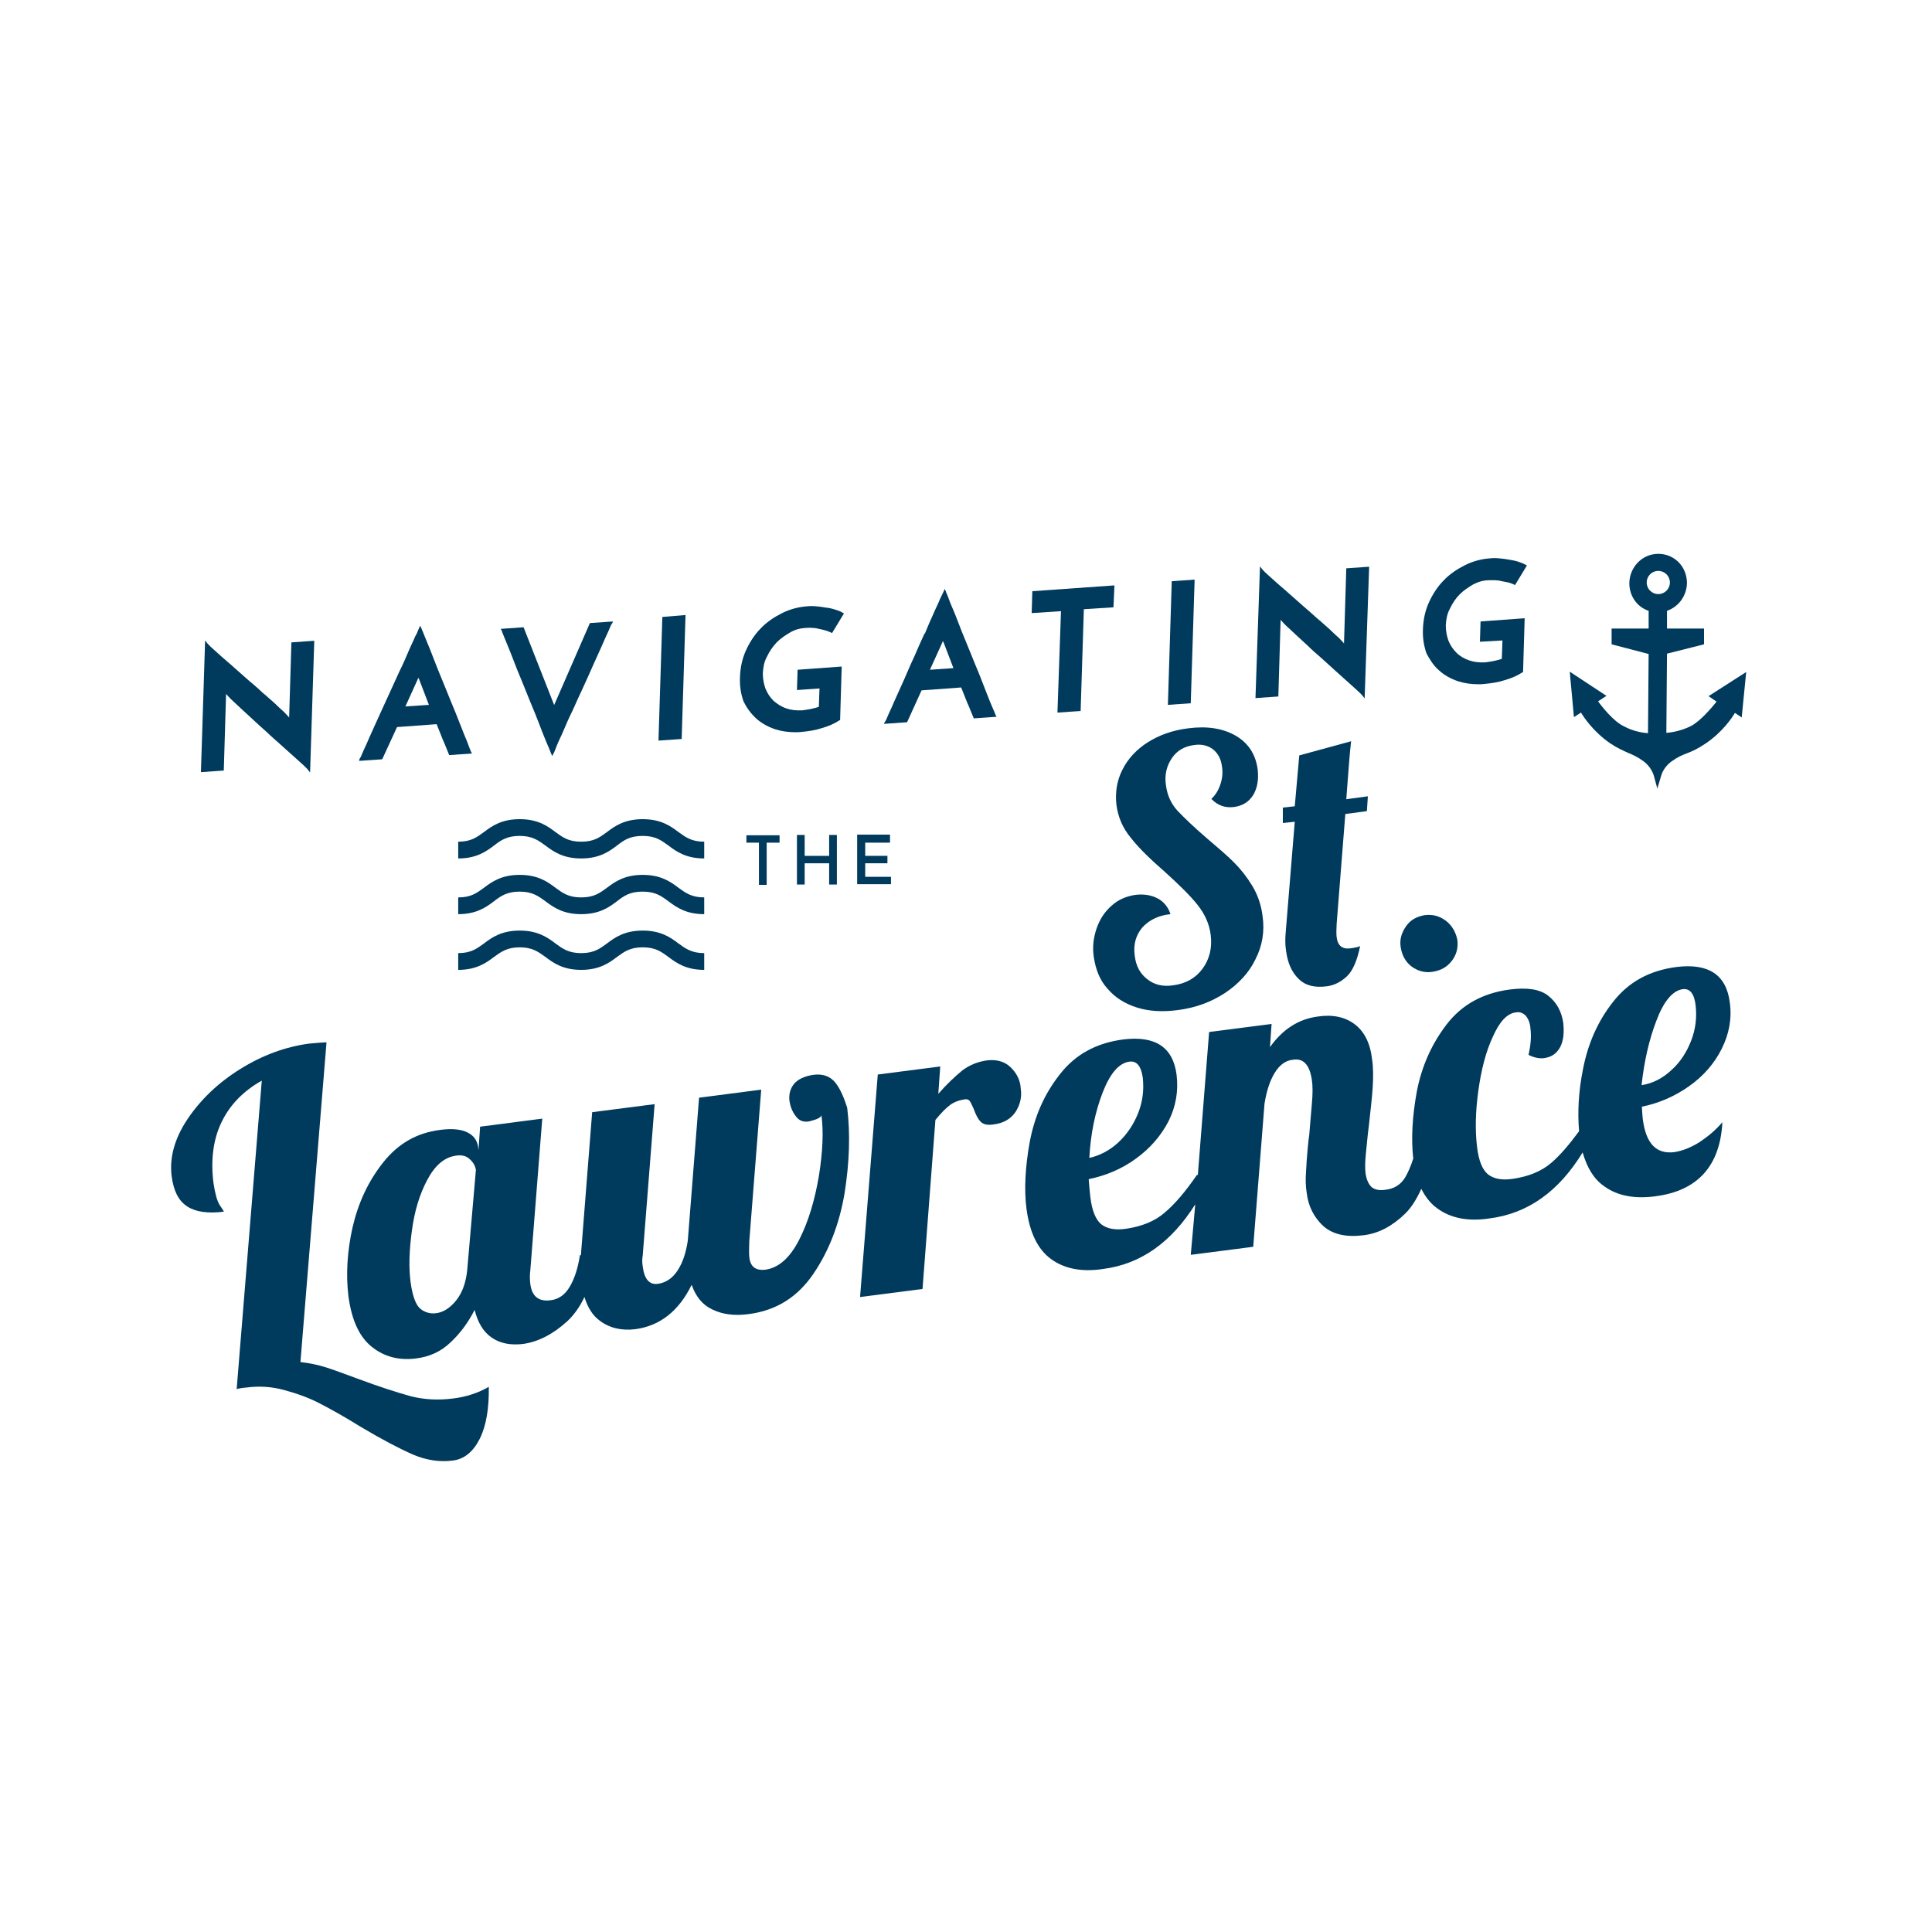 <?xml version="1.0" encoding="utf-8"?>
<!-- Generator: Adobe Illustrator 22.1.0, SVG Export Plug-In . SVG Version: 6.00 Build 0)  -->
<svg version="1.1" id="Calque_1" xmlns="http://www.w3.org/2000/svg" xmlns:xlink="http://www.w3.org/1999/xlink" x="0px" y="0px"
	 viewBox="0 0 600 600" style="enable-background:new 0 0 600 600;" xml:space="preserve">
<style type="text/css">
	.st0{fill:#003A5D;}
</style>
<g>
	<g>
		<path class="st0" d="M242.1,259.4v2.3h-4v13.1h-2.4v-13.1h-3.9v-2.3H242.1z"/>
		<path class="st0" d="M259.9,274.7h-2.4v-6.6h-7.6v6.6h-2.4v-15.4h2.4v6.5h7.6v-6.5h2.4V274.7z"/>
		<path class="st0" d="M276.4,259.4v2.3h-7.7v4.1h6.9v2.3h-6.9v4.2h8v2.3h-10.5v-15.4H276.4z"/>
	</g>
	<g>
		<path class="st0" d="M218.7,283.9c-5.6,0-8.6-2.1-11.1-4c-2.2-1.6-4-3-8-3c-4,0-5.8,1.3-8,3c-2.5,1.9-5.5,4-11.1,4
			c-5.6,0-8.6-2.1-11.1-4c-2.2-1.6-4.1-3-8-3s-5.8,1.3-8,3c-2.5,1.9-5.5,4-11.1,4v-5.2c4,0,5.8-1.4,8-3c2.5-1.9,5.5-4,11.1-4
			s8.6,2.1,11.1,4c2.2,1.6,4,3,8,3c4,0,5.8-1.4,8-3c2.5-1.9,5.5-4,11.1-4c5.6,0,8.6,2.1,11.1,4c2.2,1.6,4.1,3,8,3V283.9z"/>
		<path class="st0" d="M218.7,301.2c-5.6,0-8.6-2.1-11.1-4c-2.2-1.6-4-3-8-3c-4,0-5.8,1.4-8,3c-2.5,1.9-5.5,4-11.1,4
			c-5.6,0-8.6-2.1-11.1-4c-2.2-1.6-4.1-3-8-3s-5.8,1.4-8,3c-2.5,1.9-5.5,4-11.1,4V296c4,0,5.8-1.4,8-3c2.5-1.9,5.5-4,11.1-4
			s8.6,2.1,11.1,4c2.2,1.6,4,3,8,3c4,0,5.8-1.4,8-3c2.5-1.9,5.5-4,11.1-4c5.6,0,8.6,2.1,11.1,4c2.2,1.6,4.1,3,8,3V301.2z"/>
		<path class="st0" d="M218.7,266.6c-5.6,0-8.6-2.1-11.1-4c-2.2-1.6-4-3-8-3c-4,0-5.8,1.3-8,3c-2.5,1.9-5.5,4-11.1,4
			c-5.6,0-8.6-2.1-11.1-4c-2.2-1.6-4.1-3-8-3s-5.8,1.3-8,3c-2.5,1.9-5.5,4-11.1,4v-5.2c4,0,5.8-1.4,8-3c2.5-1.9,5.5-4,11.1-4
			s8.6,2.1,11.1,4c2.2,1.6,4,3,8,3c4,0,5.8-1.4,8-3c2.5-1.9,5.5-4,11.1-4c5.6,0,8.6,2.1,11.1,4c2.2,1.6,4.1,3,8,3V266.6z"/>
	</g>
</g>
<path class="st0" d="M530.6,216.2l2.5,1.7c-1.3,1.6-4.9,6-8,7.6c-3.2,1.6-6.3,2-7.6,2.1l0.2-24.6l11.5-2.9v-4.9h-11.5v-5.5
	c3.7-1.3,6.1-4.7,6.2-8.6c0-2.4-0.9-4.8-2.6-6.5s-3.9-2.6-6.3-2.6c-5,0-8.9,4.1-9,9.1c0,4,2.4,7.4,6,8.6v5.5h-11.5v4.9l11.5,3
	l-0.2,24.6c-1.2-0.1-4.3-0.4-7.6-2.2c-3.1-1.5-6.7-6-7.9-7.7l2.6-1.7l-11.4-7.5l1.3,14.1l2.2-1.4c0.9,1.5,3.8,5.9,9,9.5
	c2.2,1.5,3.9,2.2,5.6,3c1.5,0.6,3,1.3,4.8,2.6c1.6,1.2,2.8,2.9,3.3,4.8l1,3.7l1.1-3.7c0.5-1.9,1.7-3.6,3.4-4.8
	c1.8-1.3,3.2-1.9,4.8-2.5c1.6-0.6,3.3-1.4,5.7-3c5.3-3.6,8.2-8,9.1-9.5l2.1,1.4l1.4-14.1L530.6,216.2z M518.6,180.9
	c0,2-1.6,3.6-3.6,3.6c-2,0-3.6-1.6-3.6-3.6s1.6-3.6,3.6-3.6C517,177.3,518.6,178.9,518.6,180.9z"/>
<g>
	<path class="st0" d="M344,307.1c2.3,2.7,5.3,4.6,9.1,5.8c3.8,1.2,8,1.4,12.6,0.8c5.6-0.7,10.4-2.5,14.7-5.3
		c4.2-2.8,7.5-6.3,9.5-10.5c2.1-4.1,2.9-8.6,2.2-13.4c-0.4-3.4-1.5-6.6-3.2-9.4c-1.7-2.8-3.6-5.2-5.7-7.3c-2.1-2.1-4.9-4.5-8.2-7.3
		c-4.1-3.5-7.2-6.5-9.3-8.7c-2.1-2.3-3.2-4.9-3.6-7.9c-0.5-3.2,0.2-6,1.8-8.4s3.9-3.7,6.8-4.1c2.4-0.4,4.4,0.1,6,1.3
		c1.6,1.3,2.5,3,2.8,5.4c0.3,1.9,0.1,3.7-0.5,5.5c-0.6,1.8-1.5,3.3-2.8,4.5c2,2.1,4.4,2.9,7.2,2.5c2.5-0.4,4.4-1.5,5.8-3.7
		c1.3-2.2,1.7-4.8,1.4-7.8c-0.6-4.8-2.9-8.3-6.8-10.6c-4-2.3-8.9-3.1-14.9-2.3c-4.8,0.6-8.9,2.1-12.4,4.3c-3.5,2.2-6.2,5.1-7.9,8.5
		c-1.7,3.3-2.3,6.9-1.9,10.8c0.5,4,2,7.4,4.5,10.4c2.4,3.1,6,6.6,10.6,10.6c4.4,4,7.8,7.3,10.1,10.2c2.3,2.9,3.7,6,4.1,9.4
		c0.5,4-0.4,7.5-2.5,10.4c-2.2,3-5.3,4.7-9.2,5.2c-3.1,0.5-5.9-0.2-8-1.9c-2.2-1.7-3.5-4-3.9-7.3c-0.5-3.5,0.4-6.4,2.3-8.7
		c2.1-2.3,4.9-3.8,8.8-4.2c-0.7-2.2-2.1-3.9-4-4.9s-4.2-1.4-6.8-1.1c-2.8,0.4-5.3,1.4-7.4,3.3c-2.2,1.9-3.7,4.2-4.7,7
		c-1,2.9-1.4,5.9-0.9,9.1C340.3,301.2,341.6,304.5,344,307.1z"/>
	<path class="st0" d="M398.4,255.6l3.7-0.4l-2.8,34.2c-0.2,2.1-0.2,4,0.1,5.9c0.5,3.8,1.8,6.7,3.9,8.7c2.1,2.1,5,2.8,8.8,2.3
		c2.3-0.3,4.4-1.4,6.2-3.1c1.8-1.7,3.2-4.9,4.1-9.4c-0.5,0.3-1.5,0.5-2.9,0.7c-2.6,0.4-4.1-0.8-4.4-3.5c-0.1-1-0.1-2.2,0-4l2.7-34.2
		l6.7-0.9l0.3-4.6l-6.7,0.9c0.5-6.5,0.8-10.7,1-12.9c0-0.5,0.2-2.2,0.5-5.1l-16.1,4.4l-1.4,15.8l-3.7,0.4L398.4,255.6z"/>
	<path class="st0" d="M449.1,286c-2-1.5-4.1-2.1-6.6-1.8c-2.4,0.4-4.4,1.4-5.8,3.4c-1.4,2-2.1,4.1-1.7,6.6c0.4,2.4,1.4,4.4,3.3,5.9
		c1.9,1.4,4.1,2.1,6.6,1.7s4.4-1.4,5.9-3.3c1.5-1.9,2.1-4.1,1.8-6.6C452.1,289.5,451,287.5,449.1,286z"/>
	<path class="st0" d="M127.5,433.6c-4.3-1.2-9.6-2.9-15.8-5.2c-4.1-1.5-7.5-2.8-10.3-3.7s-5.5-1.4-8.1-1.7l8.1-99.3
		c-2.3,0.1-4.1,0.3-5.4,0.4c-7.4,1-14.5,3.6-21.4,7.9c-6.9,4.3-12.3,9.5-16.4,15.6c-4,6-5.6,11.9-4.9,17.6c0.6,4.7,2.2,7.8,4.9,9.5
		c2.6,1.7,6.4,2.2,11.3,1.6c0-0.2-0.5-0.9-1.3-2.1c-0.8-1.3-1.4-3.5-1.9-6.8c-0.9-7.2-0.1-13.5,2.5-18.9c2.6-5.4,6.8-9.7,12.5-12.9
		l-7.8,95.8c0.7-0.2,1.7-0.4,3.1-0.5c3.9-0.5,7.7-0.3,11.7,0.8c4,1.1,7.7,2.4,11.1,4.2c3.5,1.8,7.6,4.1,12.6,7.2
		c6.7,4,12.1,6.8,16.2,8.6c4.2,1.8,8.3,2.4,12.3,1.9c3.7-0.4,6.5-2.8,8.5-6.8c2-4,2.9-9.4,2.8-16.1c-3.3,1.9-7,3.1-11,3.6
		C136.2,434.9,131.8,434.7,127.5,433.6z"/>
	<path class="st0" d="M259.4,336.2c-1.6-2-4-2.8-6.8-2.4c-2.8,0.4-4.8,1.4-6,2.8c-1.2,1.5-1.7,3.3-1.4,5.5c0.3,1.7,0.9,3.2,1.9,4.5
		c1,1.4,2.3,1.9,3.9,1.7c0.7-0.1,1.5-0.4,2.5-0.7c0.9-0.4,1.5-0.7,1.6-1.3c0.7,5.2,0.4,11.5-0.8,19c-1.3,7.5-3.2,14-6.1,19.7
		c-2.9,5.7-6.4,8.7-10.4,9.3c-3.1,0.4-4.8-0.9-5.1-3.9c-0.1-1-0.1-2.6,0-5l3.7-47l-19.3,2.5l-3.5,44.4c-0.6,3.9-1.6,6.9-3.2,9.3
		c-1.5,2.3-3.5,3.7-6,4.1c-2.7,0.4-4.3-1.4-4.8-5.4c-0.2-1.2-0.2-2.3,0-3.4l3.7-47l-19.4,2.5l-3.5,44.4h-0.3
		c-0.6,3.9-1.6,7.1-3.1,9.7c-1.5,2.6-3.5,4-6,4.3c-3.7,0.5-5.8-1.2-6.3-5c-0.2-1.5-0.2-3,0-4.4l3.7-47l-19.3,2.5l-0.5,7.3l-0.1-0.9
		c-0.3-2.1-1.3-3.6-3.3-4.6c-2-1-4.8-1.3-8.5-0.8c-7.3,0.9-13.1,4.3-17.7,10.1c-4.6,5.8-7.7,12.4-9.5,20.1
		c-1.7,7.6-2.1,14.8-1.3,21.4c1,7.5,3.4,12.7,7.3,15.8c3.9,3.1,8.4,4.2,13.5,3.6c4.4-0.5,8-2.2,10.9-5c2.9-2.7,5.4-6,7.5-10.1
		c1,4,2.7,6.8,5.3,8.6c2.6,1.8,5.8,2.4,9.5,2c4.9-0.6,9.6-3.1,14-7.1c2-1.9,3.8-4.3,5.3-7.5c1,3.2,2.5,5.7,4.7,7.3
		c3,2.3,6.7,3.2,11,2.7c7.7-1,13.6-5.6,17.6-13.8c1.3,3.7,3.4,6.3,6.5,7.7c3.1,1.5,6.8,2,11.2,1.4c8.6-1.1,15.2-5.3,20.1-12.5
		c4.9-7.2,8.1-15.6,9.7-25.1c1.5-9.5,1.8-18.4,0.8-26.5C262.1,340.9,261,338.2,259.4,336.2z M145.1,394.4c-0.4,3.8-1.4,6.8-3.3,9.3
		c-1.9,2.4-4,3.8-6.2,4.1c-1.9,0.3-3.6-0.2-5-1.3c-1.4-1.1-2.5-3.9-3.1-8.4c-0.6-4.5-0.4-9.8,0.4-15.8c0.8-6.1,2.4-11.4,4.8-15.9
		s5.3-7,8.9-7.5c1.9-0.3,3.3,0.1,4.4,1.2c1.1,1,1.6,2.1,1.8,3.2L145.1,394.4z"/>
	<path class="st0" d="M313.8,331.4c-1.9-1.8-4.3-2.4-7.2-2.1c-2.9,0.4-5.4,1.4-7.7,3.1c-2.2,1.8-4.8,4.2-7.5,7.3l0.6-8.5l-19.4,2.5
		l-5.5,69.1l19.4-2.5l4-52.5c1.8-2.2,3.3-3.7,4.5-4.6c1.2-0.9,2.7-1.5,4.6-1.8c0.7-0.1,1.3,0.1,1.6,0.6c0.4,0.5,0.7,1.4,1.2,2.4
		c0.6,1.7,1.3,3.1,2.1,3.9c0.8,0.9,2.2,1.2,4.1,0.9c3.1-0.4,5.3-1.7,6.8-3.9c1.4-2.2,2-4.6,1.6-7.2
		C316.9,335.5,315.7,333.2,313.8,331.4z"/>
	<path class="st0" d="M527.8,354.7c-2.7,1.7-5.3,2.7-7.8,3.1c-5.6,0.7-8.8-2.6-9.8-10.1c-0.1-0.7-0.2-2.1-0.3-4
		c5.3-1.1,10.2-3.2,14.7-6.4c4.4-3.1,7.8-7,10.1-11.6c2.3-4.6,3.2-9.4,2.5-14.4c-1.1-8.6-6.6-12.2-16.5-11
		c-8.5,1.1-15,4.7-19.8,10.9c-4.8,6.1-7.8,13.1-9.3,20.9c-1.4,7-1.7,13.4-1.2,19.2c-3.1,4.2-5.9,7.5-8.6,9.8c-3.1,2.7-7.2,4.3-12,5
		c-3.4,0.5-5.9,0-7.7-1.4c-1.7-1.4-2.9-4.2-3.4-8.6c-0.6-5-0.5-10.8,0.4-17.3s2.3-12.1,4.5-16.8c2.1-4.8,4.5-7.3,7.2-7.6
		c1.3-0.2,2.2,0.2,3.1,1.1c0.7,0.9,1.3,2.2,1.4,4c0.3,2.3,0.1,5-0.6,8.1c1.8,0.9,3.4,1.2,4.9,1c2.1-0.3,3.7-1.3,4.8-3.2
		s1.4-4.4,1.1-7.6c-0.5-3.6-2-6.4-4.6-8.5c-2.6-2.1-6.6-2.7-12-2c-8.4,1.1-14.9,4.7-19.6,10.8c-4.7,6.1-7.8,13.1-9.3,20.9
		c-1.4,7.7-1.8,14.7-1.1,20.8c-0.8,2.5-1.7,4.5-2.6,6c-1.4,2.2-3.4,3.4-6.1,3.7c-2,0.3-3.4-0.1-4.3-0.9c-0.9-0.9-1.5-2.2-1.8-4.1
		c-0.2-1.5-0.2-3.6,0.1-6.4c0.3-2.7,0.5-5.5,0.9-8.4c0.5-4.7,1-8.7,1.2-12c0.2-3.2,0.2-6.2-0.2-8.8c-0.6-5.1-2.5-8.7-5.5-10.9
		c-3-2.2-6.8-3-11.4-2.3c-6,0.8-10.9,4-14.8,9.5l0.5-7.2l-19.4,2.5l-3.5,44.4h-0.3c-3.5,5.1-6.8,9-10,11.7c-3.1,2.7-7.2,4.3-12,5
		c-3.4,0.5-5.9,0-7.7-1.4c-1.7-1.4-2.9-4.2-3.4-8.6c-0.1-0.9-0.3-2.7-0.5-5.4c5.3-1.1,10.2-3.1,14.7-6.4c4.4-3.2,7.7-7,10.1-11.6
		c2.3-4.6,3.1-9.4,2.5-14.4c-1.1-8.6-6.6-12.2-16.5-11c-8.5,1.1-15,4.7-19.8,10.9c-4.8,6.1-7.8,13-9.3,20.9
		c-1.4,7.7-1.8,14.8-1,20.9c1,7.4,3.5,12.5,7.6,15.5s9.5,4.1,16.1,3.1c11.8-1.5,21.3-8.3,28.7-20.1l-1.4,15.7l19.4-2.5l3.5-44.4
		c0.6-3.8,1.6-7,3.1-9.5c1.5-2.5,3.4-4,5.8-4.2c3.2-0.5,5.1,1.6,5.8,6.2c0.3,1.9,0.3,4.4,0,7.6s-0.5,6.3-0.8,9.5
		c-0.1,0.6-0.3,2.2-0.5,4.4c-0.2,2.3-0.4,4.7-0.5,7.1c-0.2,2.4-0.1,4.6,0.2,6.5c0.5,4.3,2.3,7.7,5.2,10.4c3,2.6,7.1,3.5,12.6,2.8
		c4.7-0.6,8.9-2.9,12.9-6.8c1.8-1.8,3.4-4.3,4.9-7.6c1.3,2.6,3,4.7,5,6.1c4.1,3,9.5,4.1,16.1,3.1c12-1.5,21.6-8.4,29-20.5
		c1.4,4.8,3.5,8.3,6.7,10.5c4.1,3,9.5,4,16,3.1c13-1.7,20-9.4,20.7-23C532.9,350.9,530.5,352.9,527.8,354.7z M514.4,317
		c2.3-6.1,5.1-9.4,8.2-9.8c2.2-0.3,3.6,1.4,4,5.1s0,7.3-1.4,10.9c-1.4,3.6-3.4,6.7-6.2,9.2c-2.7,2.5-5.8,4.1-9.2,4.6
		C510.6,329.7,512.1,323,514.4,317z M342.4,339.4c2.3-6,5.1-9.3,8.4-9.7c2.2-0.3,3.6,1.4,4.1,5c0.4,3.7,0,7.3-1.4,10.9
		c-1.4,3.5-3.4,6.6-6.2,9.2c-2.7,2.5-5.8,4.1-9,4.8C338.7,352.1,340.1,345.4,342.4,339.4z"/>
	<path class="st0" d="M70.2,215.8v-0.3c0.1,0.1,0.1,0.2,0.2,0.2c0.3,0.4,0.8,0.9,1.5,1.6c0.8,0.7,1.7,1.6,2.9,2.7
		c1.2,1.1,2.4,2.2,3.8,3.5c1.4,1.3,2.8,2.6,4.3,3.9c1.4,1.4,2.9,2.6,4.3,3.9c1.4,1.3,2.7,2.4,3.9,3.5c1.2,1.1,2.2,2,3,2.7
		c1,0.9,1.3,1.3,1.5,1.5l0.7,0.9l1.3-40.9l-7.1,0.5l-0.7,23.1v0.3l-0.1-0.2c-0.3-0.3-0.7-0.8-1.5-1.6c-0.8-0.7-1.8-1.6-2.9-2.7
		c-1.2-1-2.4-2.2-3.9-3.4c-1.3-1.3-2.8-2.5-4.3-3.8l-4.3-3.8c-1.4-1.3-2.7-2.3-3.9-3.4c-1.2-1.1-2.2-2-3-2.7
		c-0.8-0.7-1.3-1.3-1.5-1.5l-0.7-0.9l-1.3,40.9l7.1-0.5L70.2,215.8z"/>
	<path class="st0" d="M123.3,225.8l12.3-0.9l1.2,3c0.4,1.1,0.8,2,1.2,2.9l1.5,3.7l7.1-0.5l-0.3-0.5c-0.1-0.3-0.4-0.9-0.8-2l-0.1-0.3
		c-0.4-1.2-1.1-2.6-1.8-4.5l-2.3-5.8c-0.9-2.2-1.8-4.3-2.7-6.6c-0.9-2.2-1.8-4.4-2.7-6.6l-2.3-5.9c-0.7-1.7-1.3-3.2-1.8-4.4l-0.4-1
		c-0.3-0.6-0.4-1-0.5-1.2l-0.4-0.9l-0.4,0.9c-0.2,0.3-0.4,1.1-1,2.2l-0.1,0.1c-0.5,1.3-1.3,2.8-2.1,4.7c-0.8,1.9-1.7,4-2.8,6.2
		c-1,2.2-2.1,4.6-3.2,7c-1.1,2.3-2.1,4.7-3.2,7l-2.8,6.2c-0.8,1.9-1.5,3.4-2.1,4.7c-0.5,1.3-0.9,2.1-1.1,2.3l-0.2,0.7l7.2-0.5
		L123.3,225.8z M129.8,210.8c0-0.1,0.1-0.2,0.1-0.4c0.1,0.3,0.1,0.4,0.2,0.4l3.1,8.1l-7.3,0.5L129.8,210.8z"/>
	<path class="st0" d="M156.6,197.9c0.5,1.2,1.1,2.7,1.8,4.4l2.3,5.9c0.9,2.2,1.8,4.3,2.7,6.6s1.8,4.4,2.7,6.6
		c0.9,2.2,1.6,4.1,2.3,5.9s1.3,3.2,1.8,4.4l0.2,0.4c0.4,1,0.6,1.5,0.7,1.8l0.4,0.9l0.4-0.8c0.1-0.2,0.3-0.5,0.5-1.1l0.5-1.3
		c0.5-1.3,1.3-2.8,2.1-4.7c0.8-1.9,1.7-4,2.8-6.2c1-2.3,2.1-4.6,3.2-7c1.1-2.3,2.1-4.7,3.1-6.9l2.8-6.2c0.8-1.9,1.5-3.4,2.1-4.7
		c0.5-1.3,0.9-2.1,1.1-2.3l0.3-0.6l-7.2,0.5l-10.9,25c-0.1,0.1-0.1,0.2-0.2,0.5c0-0.2-0.1-0.2-0.1-0.2v-0.1l-9.4-23.9l-7.1,0.5
		l0.3,0.5C155.8,195.9,156.1,196.7,156.6,197.9z"/>
	<polygon class="st0" points="212.9,191 205.7,191.6 204.5,230 211.7,229.5 	"/>
	<path class="st0" d="M234.7,223c1.6,1.5,3.7,2.7,6.1,3.5c1.9,0.6,4,0.9,6.2,0.9c0.6,0,1.3,0,1.9-0.1c2.2-0.2,4.3-0.5,6.4-1.2
		c2.1-0.6,3.9-1.4,5.4-2.4l0.2-0.1l0.5-16.6l-13.7,1l-0.2,6.3l7-0.5l-0.2,5.7c-0.8,0.3-1.7,0.5-2.6,0.7c-1,0.2-1.9,0.3-2.5,0.4
		c-1.9,0.1-3.6-0.1-5-0.6c-1.5-0.5-2.9-1.4-4-2.4c-1.1-1.1-1.9-2.3-2.5-3.8c-0.5-1.4-0.8-3-0.8-4.7c0.1-1.8,0.4-3.6,1.3-5.2
		c0.8-1.7,1.8-3.1,3-4.4c1.3-1.3,2.7-2.2,4.2-3.1s3.2-1.3,4.9-1.4c0.6,0,1.3-0.1,1.9,0c0.7,0,1.4,0.1,2.1,0.3
		c0.7,0.1,1.3,0.3,2.1,0.5c0.6,0.2,1.2,0.4,1.6,0.6l0.4,0.2l3.7-6.1l-0.4-0.2c-0.7-0.5-1.5-0.7-2.4-1c-0.9-0.3-1.8-0.5-2.8-0.6
		c-1-0.2-2-0.3-3-0.4c-1-0.1-2-0.1-2.9,0c-2.7,0.2-5.3,0.9-7.7,2.1s-4.7,2.7-6.6,4.7c-1.9,1.9-3.4,4.2-4.6,6.8
		c-1.2,2.6-1.8,5.4-1.9,8.5c-0.1,2.7,0.3,5.2,1.1,7.4C231.7,219.5,233,221.4,234.7,223z"/>
	<path class="st0" d="M286.2,214.4l12.3-0.9l1.2,3c0.4,1.1,0.8,2,1.2,2.9l0.9,2.2c0.2,0.5,0.4,1,0.5,1.2l0.1,0.3l7.1-0.5l-0.3-0.5
		c-0.1-0.3-0.4-1.1-0.9-2.2s-1.1-2.6-1.8-4.4l-2.3-5.9c-0.9-2.2-1.8-4.3-2.7-6.6c-0.9-2.2-1.8-4.4-2.7-6.6l-2.3-5.9
		c-0.7-1.7-1.4-3.2-1.8-4.4l-0.5-1.3c-0.2-0.5-0.4-0.8-0.4-1l-0.4-0.9l-0.4,0.9c-0.2,0.4-0.5,1.1-1.1,2.3c-0.5,1.3-1.3,2.8-2.1,4.7
		c-0.8,1.7-1.6,3.6-2.5,5.8L287,197c-1,2.2-2.1,4.6-3.1,7c-1.1,2.3-2.1,4.7-3.1,7l-2.8,6.2c-0.8,1.9-1.5,3.4-2.1,4.7
		c-0.5,1.3-0.9,2.1-1.1,2.3l-0.3,0.6l7.2-0.5L286.2,214.4z M292.7,199.4c0-0.1,0.1-0.2,0.1-0.4c0.1,0.3,0.1,0.4,0.2,0.4l3.1,8.1
		l-7.3,0.5L292.7,199.4z"/>
	<polygon class="st0" points="328.4,221.3 335.6,220.8 336.6,189.2 345.8,188.6 346.1,181.8 320.6,183.6 320.4,190.4 329.5,189.8 	
		"/>
	<polygon class="st0" points="371,180 363.9,180.5 362.7,218.9 369.8,218.4 	"/>
	<path class="st0" d="M397.7,192.8v-0.3c0.1,0.1,0.1,0.2,0.2,0.2c0.3,0.4,0.8,0.9,1.5,1.6c0.8,0.7,1.7,1.6,2.9,2.7
		c1.2,1.1,2.4,2.2,3.8,3.5c1.3,1.3,2.8,2.6,4.3,3.9c1.4,1.3,2.9,2.6,4.3,3.9c1.4,1.3,2.7,2.4,3.9,3.5c1.2,1.1,2.2,2,3,2.7
		c1,0.9,1.4,1.4,1.5,1.5l0.7,0.9l1.4-40.9l-7.1,0.5l-0.7,23.1v0.3l-0.1-0.2c-0.3-0.3-0.7-0.8-1.5-1.6c-0.8-0.7-1.8-1.6-2.9-2.7
		c-1.2-1-2.4-2.2-3.9-3.4c-1.4-1.3-2.8-2.5-4.3-3.8l-4.3-3.8c-1.4-1.3-2.7-2.3-3.9-3.4c-1.2-1.1-2.2-2-3-2.7s-1.3-1.3-1.5-1.5
		l-0.7-0.9l-1.4,40.9l7.1-0.5L397.7,192.8z"/>
	<path class="st0" d="M446.8,208.1c1.6,1.5,3.7,2.7,6.1,3.5c1.9,0.6,4,0.9,6.2,0.9c0.6,0,1.3,0,1.9-0.1c2.2-0.2,4.3-0.5,6.4-1.2
		c2.1-0.6,3.9-1.4,5.4-2.4l0.2-0.1l0.5-16.7l-13.7,1l-0.2,6.3l7-0.4l-0.2,5.7c-0.8,0.3-1.7,0.5-2.6,0.7c-1,0.2-1.9,0.3-2.5,0.4
		c-1.9,0.1-3.6-0.1-5-0.6c-1.5-0.5-2.9-1.3-4-2.4c-1.1-1.1-1.9-2.3-2.5-3.8c-0.5-1.4-0.8-3-0.8-4.7c0.1-1.8,0.4-3.6,1.3-5.2
		c0.8-1.7,1.8-3.2,3-4.4c1.3-1.3,2.7-2.2,4.2-3.1c1.5-0.8,3.2-1.3,4.9-1.3c0.6,0,1.3,0,1.9,0s1.4,0.1,2.1,0.3
		c0.7,0.1,1.4,0.3,2.1,0.4c0.6,0.2,1.2,0.4,1.6,0.6l0.4,0.2l3.7-6.1l-0.4-0.2c-0.7-0.4-1.5-0.7-2.4-1s-1.8-0.4-2.8-0.6
		c-1-0.2-2-0.3-3-0.4c-1-0.1-2-0.1-2.9,0c-2.7,0.2-5.3,0.9-7.7,2.1c-2.4,1.2-4.7,2.7-6.6,4.7c-1.9,1.9-3.4,4.2-4.6,6.8
		c-1.2,2.6-1.8,5.4-1.9,8.5c-0.1,2.7,0.3,5.1,1.1,7.4C443.9,204.6,445.1,206.6,446.8,208.1z"/>
</g>
</svg>
